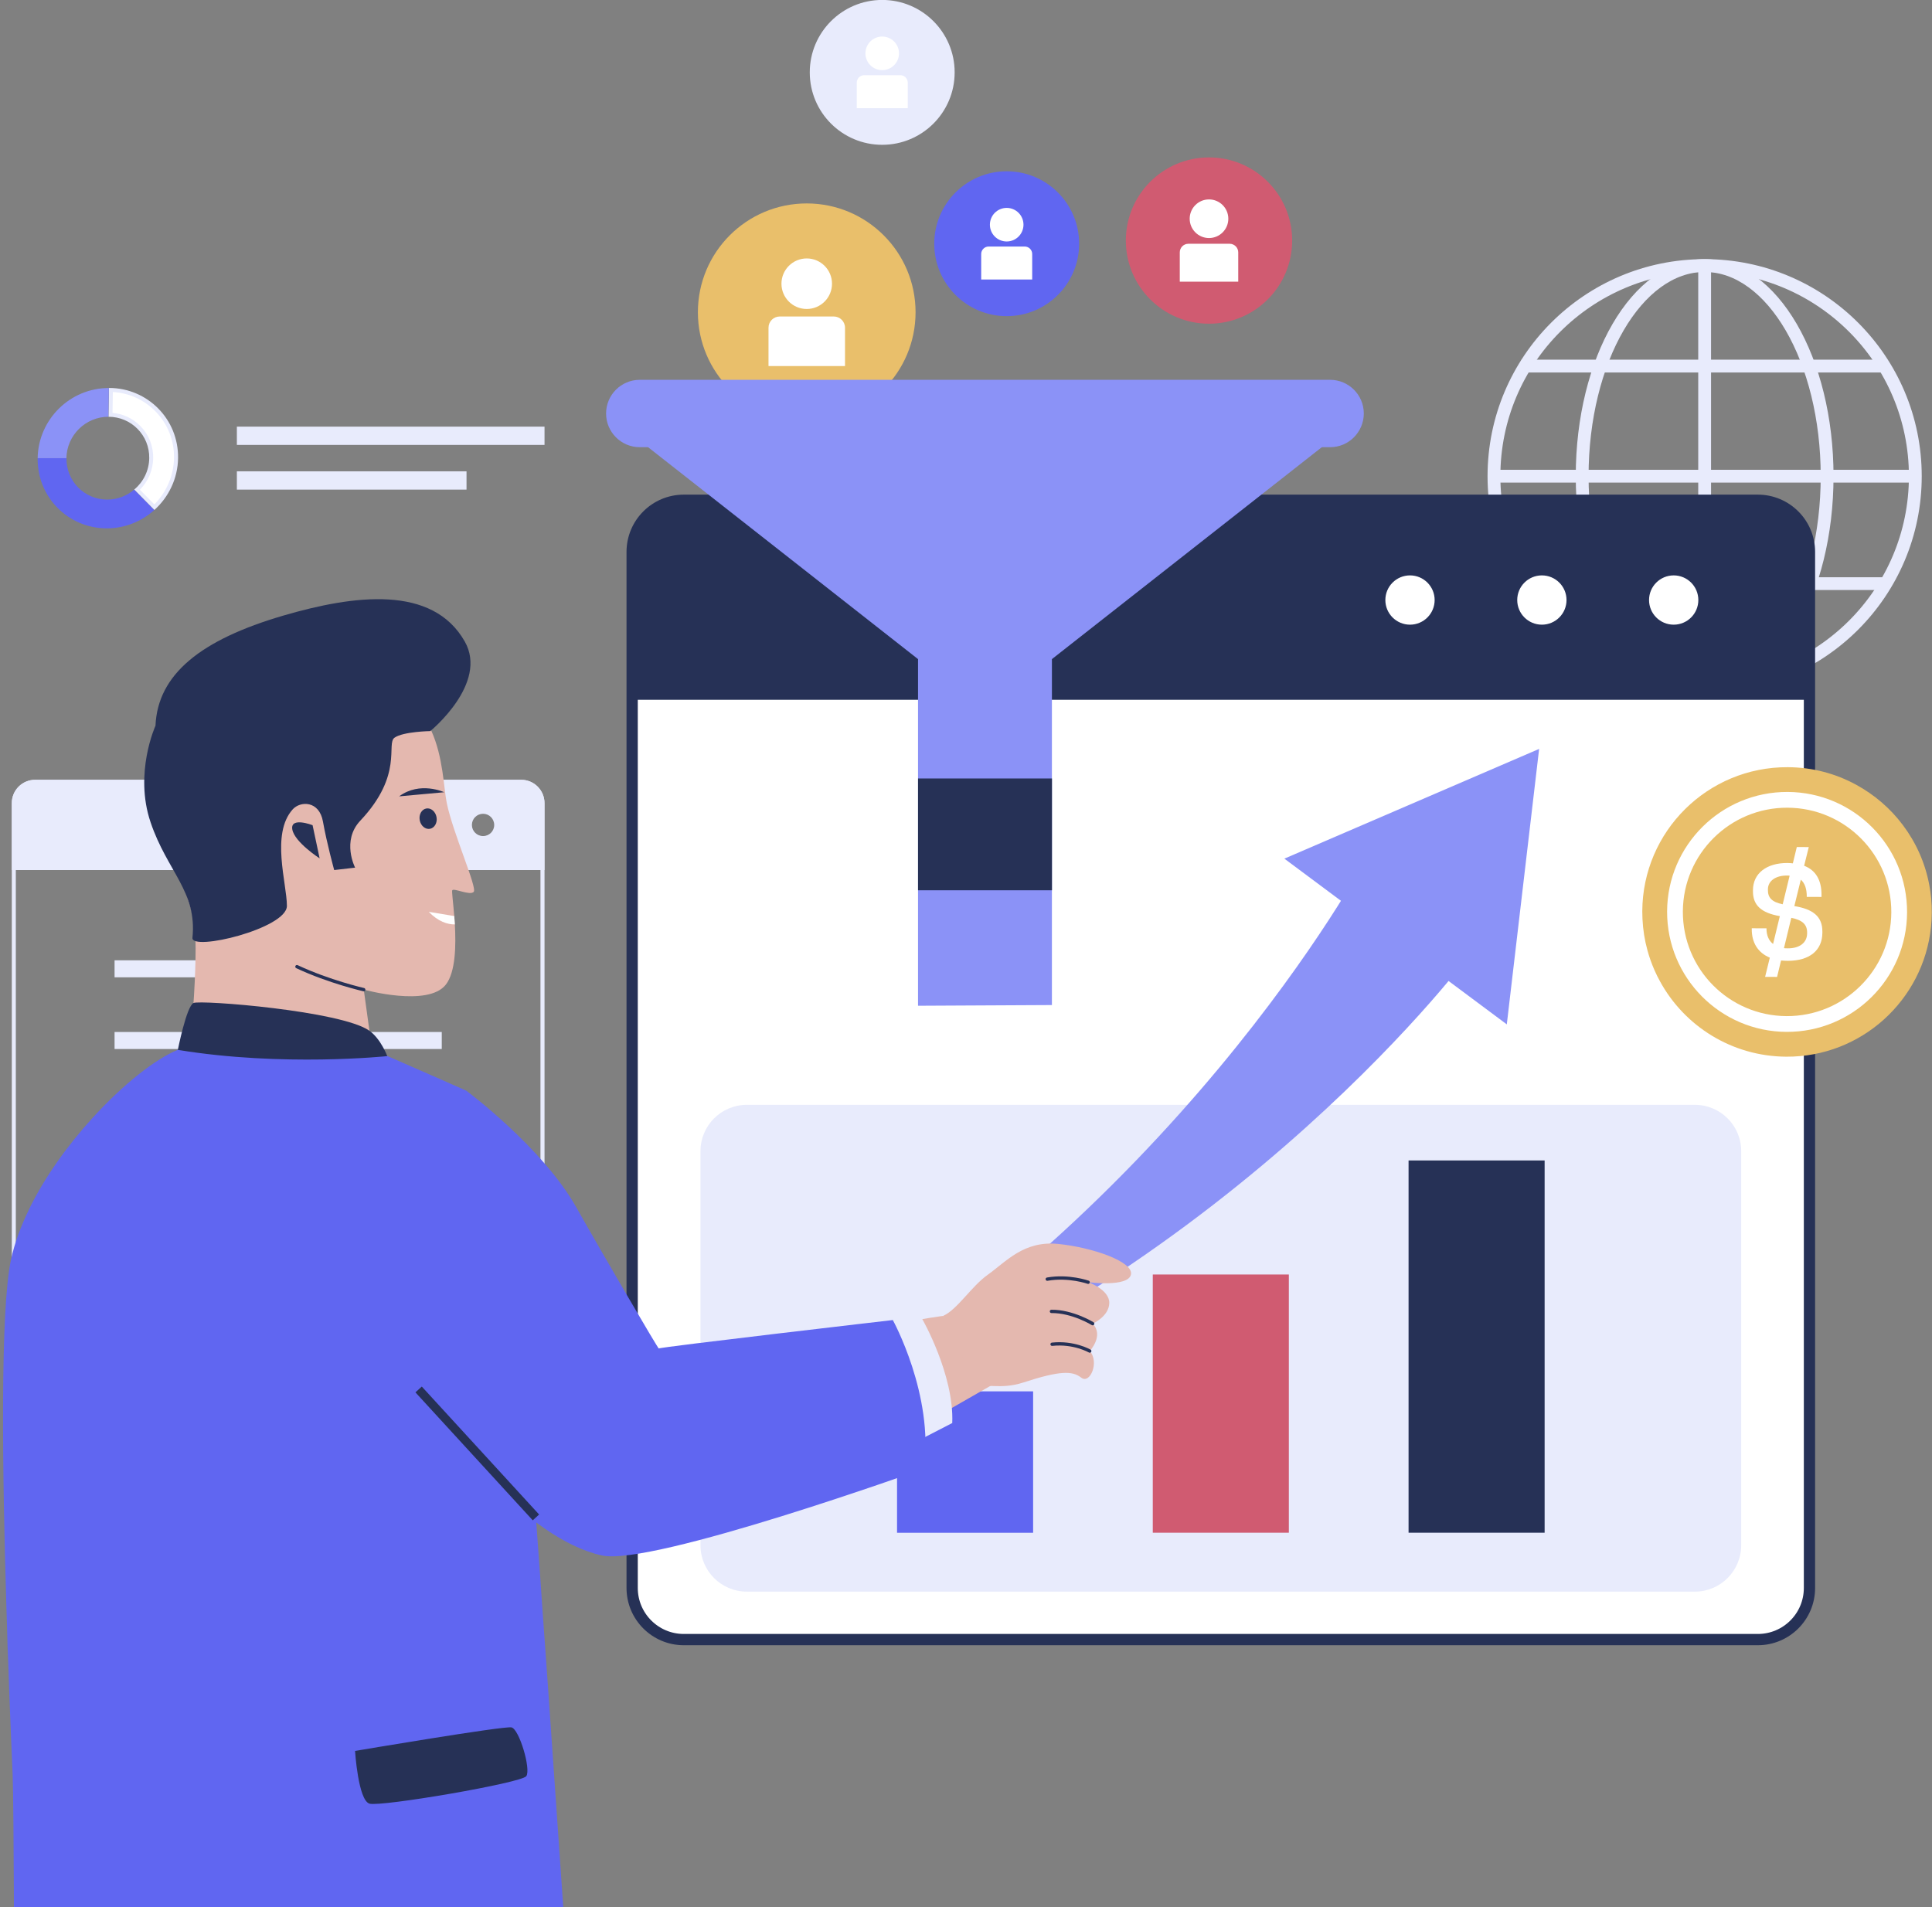 <?xml version="1.0" encoding="UTF-8"?>
<!DOCTYPE svg PUBLIC '-//W3C//DTD SVG 1.0//EN'
          'http://www.w3.org/TR/2001/REC-SVG-20010904/DTD/svg10.dtd'>
<svg height="332.8" preserveAspectRatio="xMidYMid meet" version="1.0" viewBox="81.2 83.6 337.1 332.8" width="337.1" xmlns="http://www.w3.org/2000/svg" xmlns:xlink="http://www.w3.org/1999/xlink" zoomAndPan="magnify"
><rect x="81.2" y="83.6" width="337.1" height="332.8" fill="#808080" stroke="none"/><g
  ><g
    ><g fill="none" stroke="#e8ebfc" stroke-miterlimit="10" stroke-width="2.236"
      ><circle cx="378.63" cy="166.7" r="36.76"
        /><ellipse cx="378.63" cy="166.7" rx="21.37" ry="36.76"
        /><path d="M378.63 129.94L378.63 203.47"
        /><path d="M346.67,147.48c0,0,33.4,0,63.43,0"
        /><path d="M346.67,185.45c0,0,33.4,0,63.43,0"
        /><path d="M341.86 166.7L415.39 166.7"
      /></g
      ><g
      ><g
        ><g
          ><g
            ><g
              ><g id="change1_3"
                ><path d="M172.14,219.68H87.34c-2.26,0-4.08,1.82-4.08,4.08V342.1c0,2.25,1.82,4.08,4.08,4.08h84.79 c2.25,0,4.08-1.83,4.08-4.08V223.76C176.21,221.5,174.38,219.68,172.14,219.68z M175.51,342.1c0,1.85-1.52,3.37-3.37,3.37 H87.34c-1.86,0-3.38-1.52-3.38-3.37V223.76c0-1.86,1.52-3.37,3.38-3.37h84.79c1.86,0,3.37,1.51,3.37,3.37V342.1z" fill="#e8ebfc"
                /></g
                ><g id="change1_7"
                ><path d="M172.14,219.68H87.34c-2.26,0-4.08,1.82-4.08,4.08v11.67h92.94v-11.67 C176.21,221.5,174.38,219.68,172.14,219.68z M144.67,229.5c-1.07,0-1.94-0.87-1.94-1.94c0-1.08,0.87-1.95,1.94-1.95 c1.08,0,1.95,0.87,1.95,1.95C146.62,228.63,145.75,229.5,144.67,229.5z M155.08,229.5c-1.07,0-1.94-0.87-1.94-1.94 c0-1.08,0.87-1.95,1.94-1.95c1.08,0,1.95,0.87,1.95,1.95C157.03,228.63,156.16,229.5,155.08,229.5z M165.49,229.5 c-1.08,0-1.95-0.87-1.95-1.94c0-1.08,0.87-1.95,1.95-1.95c1.07,0,1.94,0.87,1.94,1.95 C167.44,228.63,166.56,229.5,165.49,229.5z" fill="#e8ebfc"
                /></g
              ></g
            ></g
          ></g
        ></g
        ><g fill="#e8ebfc" id="change1_8"
        ><path d="M101.19 251.18H158.28V254.15H101.19z"
          /><path d="M101.19 263.69H158.28V266.66H101.19z"
          /><path d="M101.19 276.2H158.28V279.17H101.19z"
        /></g
      ></g
      ><g
      ><g
        ><g
          ><g
            ><g
              ><g
                ><g id="change2_1"
                  ><path d="M387.91,369.72h-187.4c-4.97,0-9.01-4.03-9.01-9.01v-180.8c0-4.97,4.03-9.01,9.01-9.01h187.4 c4.97,0,9.01,4.03,9.01,9.01v180.8C396.92,365.69,392.89,369.72,387.91,369.72z" fill="#fff" stroke="#263156" stroke-miterlimit="10" stroke-width="1.966"
                  /></g
                  ><g id="change1_1"
                  ><path d="M376.92,361.35H211.51c-4.47,0-8.09-3.62-8.09-8.09v-68.77c0-4.47,3.62-8.09,8.09-8.09h165.41 c4.47,0,8.09,3.62,8.09,8.09v68.77C385.01,357.72,381.39,361.35,376.92,361.35z" fill="#e8ebfc"
                  /></g
                  ><g id="change3_1"
                  ><path d="M396.92,205.72H191.51v-25.8c0-4.97,4.03-9.01,9.01-9.01h187.4c4.97,0,9.01,4.03,9.01,9.01V205.72z" fill="#263156"
                  /></g
                  ><g fill="#fff" id="change2_9"
                  ><circle cx="350.23" cy="188.31" r="4.3"
                    /><circle cx="327.22" cy="188.31" r="4.3"
                    /><circle cx="373.23" cy="188.31" r="4.3"
                  /></g
                ></g
              ></g
            ></g
          ></g
        ></g
        ><g
        ><g id="change4_5"
          ><path d="M237.72 326.4H261.46V351.08H237.72z" fill="#6066f1"
          /></g
          ><g id="change5_2"
          ><path d="M282.34 306.01H306.08V351.07H282.34z" fill="#d05b71"
          /></g
          ><g id="change3_9"
          ><path d="M326.97 286.11H350.71V351.07H326.97z" fill="#263156"
          /></g
        ></g
      ></g
      ><g
      ><g id="change6_4"
        ><path d="M215.9,335.49c70.18-39.21,103.43-101.72,103.43-101.72l17.47,17.47c0,0-43.9,58.39-120.05,83.97 L215.9,335.49z" fill="#8b92f7"
        /></g
        ><g id="change6_5"
        ><path d="M349.75 214.29L344.11 262.36 305.3 233.44z" fill="#8b92f7"
        /></g
        ><g
        ><g
          ><g
            ><g
              ><g id="change7_2"
                ><path d="M113.87,271.75l33.44,3.71l-2.64-19.17c0,0,11.23,3.13,14.33-0.88c1.68-2.17,1.78-6.74,1.56-10.51 c-0.03-0.5-0.06-1-0.1-1.46c-0.2-2.46-0.46-4.32-0.35-4.48c0.26-0.44,3.08,0.97,3.74,0.28c0.67-0.69-3.63-10.27-4.7-15.52 c-1.08-5.26-0.27-21.46-17.41-20.43c-17.13,1.03-31.76,2.97-33.07,14.13c-1.32,11.15,5.97,21.07,6.55,28.42 C115.81,253.2,113.87,271.75,113.87,271.75z" fill="#e4b8af"
                /></g
                ><g id="change3_4"
                ><path d="M114.78,247.25c-0.25,2.42,16.49-1.61,16.48-5.57c-0.01-3.96-2.83-12.56,1.01-16.84 c1.33-1.48,4.63-1.55,5.28,2.13c0.65,3.68,1.96,8.46,1.96,8.46l3.65-0.42c0,0-2.41-4.68,0.9-8.19 c7.59-8.04,4.46-13.42,5.98-14.49c1.51-1.07,6.24-1.15,6.24-1.15s10.18-8.3,6.01-15.64c-5.63-9.9-19.28-8.13-31.64-4.52 c-14.39,4.21-21.93,10.23-22.32,19.22c0,0-3.77,8.25-0.86,16.84C110.36,235.67,115.61,239.16,114.78,247.25z" fill="#263156"
                /></g
                ><g id="change3_5"
                ><path d="M158.71,221.85c0,0-4.22-1.98-7.87,0.72L158.71,221.85z" fill="#263156"
                /></g
                ><g id="change3_6"
                ><ellipse cx="155.9" cy="226.46" fill="#263156" rx="1.49" ry="1.8" transform="rotate(-10.184 155.902 226.461)"
                /></g
                ><g id="change2_7"
                ><path d="M156.01,242.72c1.66,1.71,3.26,2.2,4.55,2.2c-0.03-0.5-0.06-1-0.1-1.46L156.01,242.72z" fill="#fff"
                /></g
                ><g id="change3_7"
                ><path d="M135.74,227.6c0,0-3.91-1.51-3.54,0.73c0.38,2.23,4.77,5.06,4.77,5.06" fill="#263156"
                /></g
              ></g
              ><path d="M144.66,256.3c0,0-6.03-1.37-11.65-4.01" fill="none" stroke="#263156" stroke-linecap="round" stroke-linejoin="round" stroke-miterlimit="10" stroke-width=".579"
            /></g
          ></g
          ><g id="change4_3"
          ><path d="M179.48,416.41H83.63c0-0.78,0-1.76-0.01-2.88c-0.03-6.63-0.11-17.96-0.21-20.15 c-0.09-2.07-0.2-4.68-0.33-7.76c-0.09-2.07-0.18-4.35-0.27-6.81c-0.08-2.48-0.17-5.12-0.29-7.87v-0.03 c-0.06-2.22-0.11-4.46-0.2-6.8c-0.72-23.5-1.1-51.95,0.8-60.69c0.63-2.92,1.74-5.89,3.17-8.83c0.01-0.02,0.02-0.04,0.03-0.07 c2.76-5.64,6.75-11.13,10.95-15.75c0.01-0.01,0.01-0.01,0.01-0.01c5.33-5.87,11-10.35,14.93-11.95 c0.01-0.01,0.02-0.01,0.02-0.02h0.01l2.39-3.42l0.25-0.37c0,0,19.53,1.13,28.26,3.35l3.02,0.78l2.2,0.58h0.02l0.39,0.17 c0.01,0,0.01,0,0.01,0l7.38,3.23l2.38,1.04l1.14,0.51l2.94,1.3c0,0-0.05,0.07-0.14,0.2c-0.59,0.9-3.1,4.81-5.61,10.48 c-6.82,15.32-11.23,41.17,16.77,59.8c0.25,0.17,0.53,0.29,0.83,0.44l0.24,3.48v0.02l0.23,3.25l0.5,6.87l0.48,6.98l0.5,6.93 l0.51,7.22l2.35,33.88L179.48,416.41z" fill="#6066f1"
          /></g
          ><g
          ><g id="change7_1"
            ><path d="M245.79,313.23c0,0-14.91,1.96-19.26,4.95c-5.4,3.71,6.25,19.42,6.25,19.42l21.59-12.36L245.79,313.23z" fill="#e4b8af"
            /></g
            ><g id="change1_4"
            ><path d="M236.98,313.97l5.11-0.24c0,0,5.61,9.75,5.26,18.2l-8.71,4.49L236.98,313.97z" fill="#e8ebfc"
            /></g
            ><g
            ><g id="change7_3"
              ><path d="M269.86,324.01c-1.55-1.2-3.66-1.26-10.16,0.86c-3.92,1.28-6.78,0.07-8.16,0.82l-5.75-12.47 c2.47-1.13,4.9-5.14,7.77-7.18c3.19-2.26,6.23-5.95,12.23-5.37c6,0.6,13.22,3.1,12.74,5.35c-0.49,2.25-7.47,1.33-7.47,1.33 s3.72,1.28,3.69,3.63c-0.04,2.35-2.9,3.61-2.9,3.61c2.02,2.08-0.51,4.78-0.51,4.78C273.06,321.27,271.39,325.21,269.86,324.01 z" fill="#e4b8af"
              /></g
              ><path d="M271.34,319.37c0,0-2.77-1.6-6.57-1.19" fill="none" stroke="#263156" stroke-linecap="round" stroke-linejoin="round" stroke-miterlimit="10" stroke-width=".579"
              /><path d="M271.85,314.59c0,0-3.53-2.18-7.19-2.14" fill="none" stroke="#263156" stroke-linecap="round" stroke-linejoin="round" stroke-miterlimit="10" stroke-width=".579"
              /><path d="M271.06,307.36c0,0-3.39-1.2-7.13-0.54" fill="none" stroke="#263156" stroke-linecap="round" stroke-linejoin="round" stroke-miterlimit="10" stroke-width=".579"
            /></g
          ></g
          ><g id="change4_4"
          ><path d="M162.62,273.98c0,0,13.25,9.84,19.17,20.37c4.11,7.31,14.33,24.8,14.36,24.57s40.83-4.96,40.83-4.96 s7.19,13.03,5.43,25.94c0,0-47.46,17.07-56.2,15.14c-13.34-2.94-26.9-21.52-26.9-21.52l-11.46,14.77l-13.93-1.75 c0,0-7.6-36.52-7.3-37.06c0.3-0.54,19.37-28.03,19.68-28.8S162.62,273.98,162.62,273.98z" fill="#6066f1"
          /></g
          ><path d="M174.71 348.4L154.24 326.07" fill="none" stroke="#263156" stroke-miterlimit="10" stroke-width="1.503"
          /><g id="change3_2"
          ><path d="M143.15,389.15c0,0,25.93-4.39,27.29-4.11c1.35,0.28,3.44,7.31,2.59,8.51s-25.38,5.38-27.36,4.8 S143.15,389.15,143.15,389.15z" fill="#263156"
          /></g
          ><g id="change3_3"
          ><path d="M112.23,266.81c0,0,1.51-7.61,2.73-8.18s25.82,1.37,30.69,4.84c2.01,1.43,3.12,4.43,3.12,4.43 S130.53,269.82,112.23,266.81z" fill="#263156"
          /></g
        ></g
      ></g
      ><g
      ><g id="change8_2"
        ><circle cx="221.96" cy="138.09" fill="#e9bf6b" r="18.99"
        /></g
        ><g fill="#fff" id="change2_6"
        ><circle cx="221.96" cy="133.11" r="4.41"
          /><path d="M228.64,147.48h-13.35v-6.69c0-1.08,0.88-1.96,1.96-1.96h9.43c1.08,0,1.96,0.88,1.96,1.96V147.48z"
        /></g
      ></g
      ><g
      ><g id="change5_1"
        ><circle cx="292.15" cy="125.58" fill="#d05b71" r="14.51"
        /></g
        ><g fill="#fff" id="change2_8"
        ><circle cx="292.15" cy="121.77" r="3.37"
          /><path d="M297.25,132.75h-10.2v-5.11c0-0.83,0.67-1.5,1.5-1.5h7.2c0.83,0,1.5,0.67,1.5,1.5V132.75z"
        /></g
      ></g
      ><g
      ><g id="change4_1"
        ><circle cx="256.85" cy="126.13" fill="#6066f1" r="12.64"
        /></g
        ><g fill="#fff" id="change2_10"
        ><circle cx="256.85" cy="122.81" r="2.93"
          /><path d="M261.29,132.38h-8.89v-4.45c0-0.72,0.58-1.31,1.31-1.31h6.28c0.72,0,1.31,0.58,1.31,1.31V132.38z"
        /></g
      ></g
      ><g
      ><g id="change1_5"
        ><circle cx="235.13" cy="96.23" fill="#e8ebfc" r="12.64"
        /></g
        ><g fill="#fff" id="change2_2"
        ><circle cx="235.13" cy="92.91" r="2.93"
          /><path d="M239.58,102.48h-8.89v-4.45c0-0.72,0.58-1.31,1.31-1.31h6.28c0.72,0,1.31,0.58,1.31,1.31V102.48z"
        /></g
      ></g
      ><g fill="#8b92f7"
      ><g id="change6_3"
        ><path d="M264.74 198.62L241.38 198.62 190.28 158.5 315.83 158.5z"
          /><path d="M264.74 198.62L264.74 258.99 241.38 259.11 241.38 198.62z"
        /></g
        ><g id="change6_1"
        ><path d="M313.28,161.64H192.83c-3.24,0-5.88-2.63-5.88-5.88v0c0-3.24,2.63-5.88,5.88-5.88h120.45 c3.24,0,5.88,2.63,5.88,5.88v0C319.15,159.01,316.52,161.64,313.28,161.64z"
        /></g
      ></g
      ><g id="change3_8"
      ><path d="M241.38 219.45H264.75V238.96H241.38z" fill="#263156"
      /></g
      ><g
      ><g
        ><g
          ><g id="change2_5"
            ><path d="M105.12,169.06c1.54-1.43,2.43-3.41,2.46-5.51c0.03-2.02-0.73-3.93-2.14-5.36 c-1.33-1.35-3.08-2.12-4.96-2.21l0.07-4.33c3.05,0.09,5.88,1.31,8.01,3.48c2.21,2.25,3.4,5.23,3.35,8.41 c-0.05,3.23-1.42,6.34-3.78,8.58L105.12,169.06z" fill="#fff"
            /></g
            ><g id="change1_2"
            ><path d="M100.89,152.01c2.82,0.16,5.43,1.34,7.42,3.36c2.15,2.18,3.3,5.08,3.25,8.16 c-0.05,3.03-1.29,5.94-3.43,8.09l-2.52-2.56c1.45-1.47,2.29-3.44,2.32-5.51c0.03-2.12-0.76-4.11-2.24-5.61 c-1.31-1.33-3.01-2.13-4.86-2.29L100.89,152.01 M100.21,151.3l-0.08,5.03c3.98,0,7.17,3.23,7.11,7.22 c-0.03,2.2-1.05,4.17-2.62,5.49l3.51,3.56c2.49-2.24,4.09-5.47,4.14-9.06C112.37,156.78,106.97,151.3,100.21,151.3 L100.21,151.3z" fill="#e8ebfc"
            /></g
          ></g
          ><g id="change4_2"
          ><path d="M87.77,163.55c-0.1,6.76,5.29,12.25,12.06,12.25c3.17,0,6.08-1.21,8.29-3.19l-3.51-3.56 c-1.28,1.08-2.92,1.73-4.7,1.73c-3.99,0-7.17-3.23-7.11-7.22H87.77z" fill="#6066f1"
          /></g
          ><g id="change6_2"
          ><path d="M87.77,163.55h5.02c0.06-3.99,3.34-7.22,7.33-7.22l0.08-5.02C93.44,151.3,87.88,156.78,87.77,163.55z" fill="#8b92f7"
          /></g
        ></g
        ><g
        ><g id="change1_6"
          ><path d="M122.53 158.05H176.21V161.24H122.53z" fill="#e8ebfc"
          /></g
          ><g id="change1_9"
          ><path d="M122.53 165.85H162.6V169.04H122.53z" fill="#e8ebfc"
          /></g
        ></g
      ></g
      ><g
      ><g
        ><g
          ><g
            ><g
              ><g id="change8_1"
                ><path d="M417.82,238.01c-0.72-3.87-2.33-7.41-4.61-10.44c-2.17-2.89-4.95-5.29-8.15-7.03 c-3.55-1.94-7.61-3.04-11.94-3.06c-13.95-0.06-25.31,11.18-25.37,25.14c0,0.44,0.01,0.87,0.03,1.3 c0.09,1.91,0.38,3.75,0.87,5.52c0.32,1.19,0.74,2.35,1.23,3.47c0.29,0.66,0.61,1.31,0.96,1.94 c4.25,7.8,12.53,13.1,22.05,13.15c13.08,0.06,23.9-9.85,25.23-22.6c0.09-0.84,0.14-1.67,0.14-2.53 C418.28,241.19,418.12,239.58,417.82,238.01z" fill="#e9bf6b"
                /></g
                ><g id="change2_3"
                ><path d="M393.11,221.8c11.56,0.05,20.89,9.47,20.84,21.03c-0.05,11.56-9.47,20.89-21.03,20.84 c-11.56-0.05-20.89-9.47-20.84-21.03C372.13,231.08,381.55,221.75,393.11,221.8z M411.2,242.82 c0.05-10.04-8.05-18.22-18.1-18.27c-10.04-0.05-18.22,8.05-18.27,18.1s8.05,18.22,18.1,18.27 C402.97,260.96,411.15,252.86,411.2,242.82z" fill="#fff"
                /></g
                ><g id="change2_4"
                ><path d="M395.99,234.68c2.06,0.79,3.04,2.56,3.03,5.06l0,0.38l-2.57-0.01c0.01-1.39-0.34-2.4-1.04-3l-1.13,4.61 c3.22,0.52,4.91,1.79,4.89,4.46l0,0.2c-0.01,3.05-2.22,4.9-6.05,4.89c-0.4,0-0.78-0.03-1.16-0.06l-0.69,2.87l-2.09-0.01 l0.82-3.35c-2.09-0.87-3.16-2.64-3.15-4.98l0-0.15l2.57,0.01c-0.01,1.21,0.39,2.14,1.15,2.73l1.18-4.86 c-3.32-0.57-4.7-1.96-4.69-4.33l0-0.2c0.01-2.97,2.42-4.75,6-4.74c0.33,0,0.65,0.03,0.96,0.06l0.69-2.85l2.09,0.01 L395.99,234.68z M392.25,241.4l1.21-4.98c-0.13-0.03-0.28-0.03-0.4-0.03l-0.1,0c-1.84-0.01-3.28,0.87-3.29,2.4l0,0.13 C389.66,240.2,390.31,241.01,392.25,241.4z M396.51,246.48l0-0.13c0.01-1.44-0.85-2.2-2.76-2.58l-1.28,5.29 c0.2,0.03,0.4,0.03,0.6,0.03l0.1,0C395.14,249.1,396.5,248.15,396.51,246.48z" fill="#fff"
                /></g
              ></g
            ></g
          ></g
        ></g
      ></g
    ></g
  ></g
></svg
>
